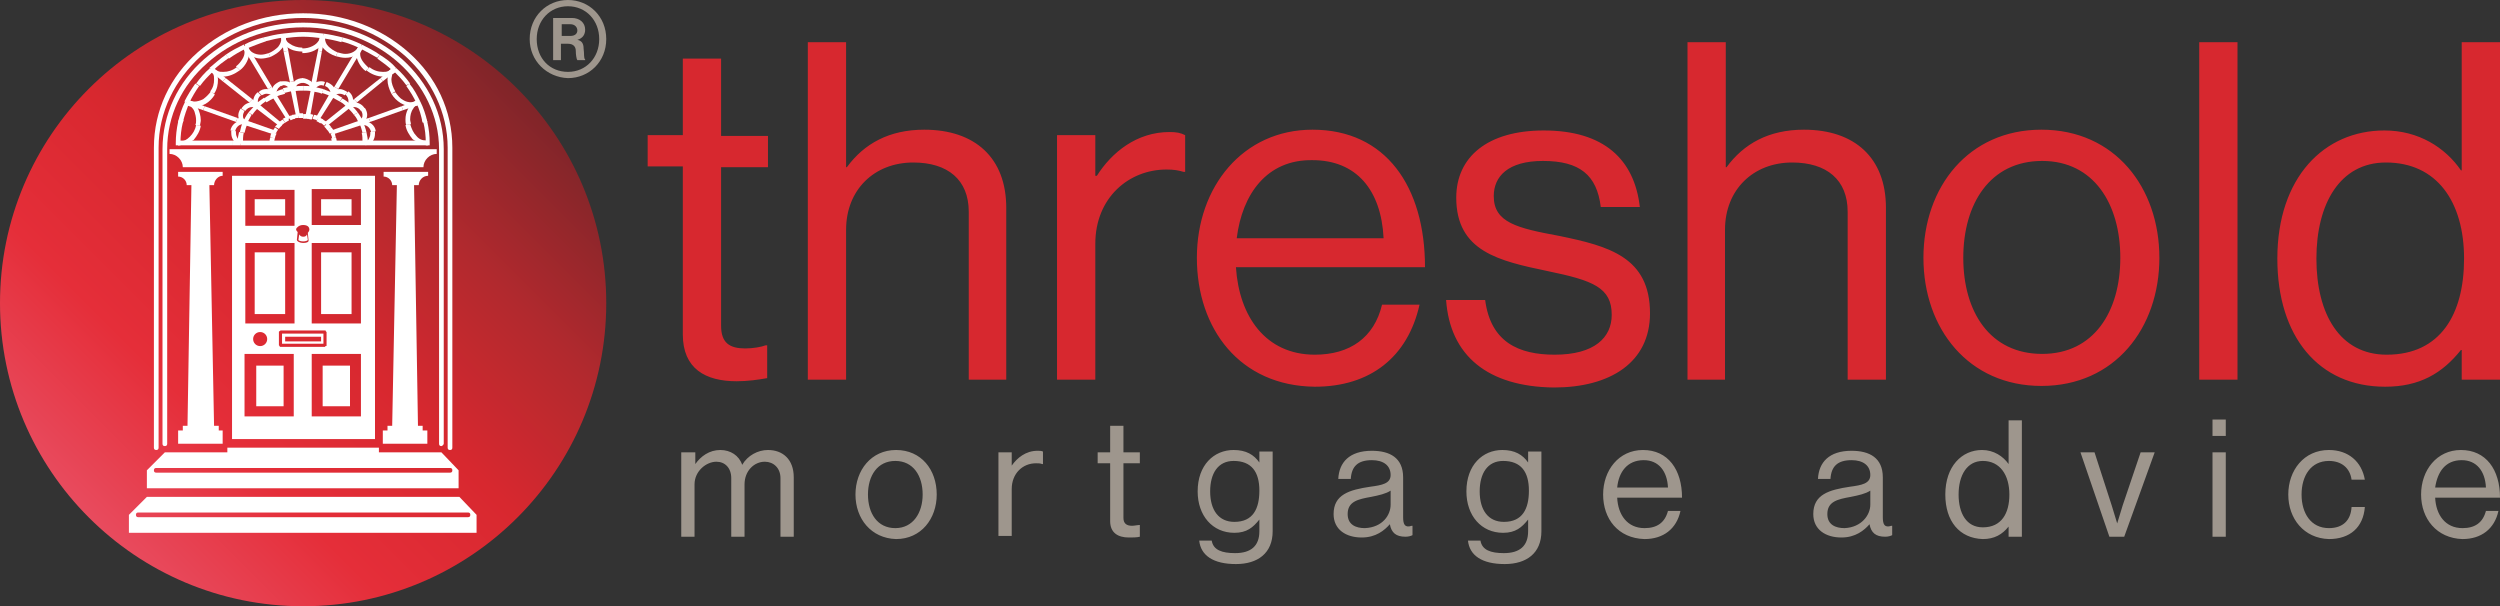 <svg version="1.1" id="Layer_1" xmlns="http://www.w3.org/2000/svg" x="0" y="0" viewBox="0 0 320 77.6" xml:space="preserve"><rect x="0" y="0" width="320" height="77.6" fill="#333333" stroke="none"/><style>.st0{fill:#d7282f}.st1{fill:#9e968d}.st3,.st4{fill:#fff}.st4{stroke:#1d1d1b;stroke-width:.114;stroke-miterlimit:10}</style><path class="st0" d="M82.9 17.3h4.5V7.5h4.9v9.9h6v4h-6v20.3c0 2.2 1.1 2.9 3.1 2.9 1 0 2.1-.2 2.6-.4h.2v4.2c-1.1.2-2.5.4-3.9.4-4 0-6.9-1.6-6.9-6V21.3h-4.5v-4zM108.3 21.4h.1c2.2-3 5.4-4.8 9.9-4.8 6.5 0 10.5 3.6 10.5 10v22H124V27.1c0-4.1-2.7-6.3-7.1-6.3-5 0-8.6 3.5-8.6 8.6v19.2h-4.9V5.4h4.9v16zM140.3 22.5h.1c1.9-3 5.1-5.6 9.3-5.6.9 0 1.4.1 2 .4V22h-.2c-.7-.2-1.2-.3-2.2-.3-4.8 0-9.1 3.6-9.1 9.5v17.4h-4.9V17.3h4.9v5.2zM153.2 33c0-9.1 5.9-16.4 14.8-16.4 9.4 0 14.4 7.3 14.4 17.6h-24.2c.4 6.3 3.8 11.2 10.1 11.2 4.5 0 7.6-2.2 8.6-6.4h4.8c-1.5 6.7-6.3 10.5-13.4 10.5-9.6-.1-15.1-7.4-15.1-16.5zm5.1-2.5h18.8c-.3-6.2-3.5-10-9.1-10-5.8-.1-9 4.3-9.7 10zM185.1 38.4h5c.7 5.4 4.3 7 8.9 7 5.1 0 7.3-2.2 7.3-5.1 0-3.5-2.4-4.4-8.2-5.6-6.2-1.3-11.7-2.5-11.7-9.4 0-5.2 4-8.6 11.2-8.6 7.7 0 11.6 3.7 12.3 9.8h-5c-.5-4.1-2.7-5.9-7.4-5.9-4.5 0-6.3 2-6.3 4.5 0 3.4 3 4.1 8.4 5.1 6.3 1.3 11.6 2.7 11.6 9.9 0 6.3-5.1 9.5-12.3 9.5-8.5-.1-13.3-4.1-13.8-11.2zM220.9 21.4h.1c2.2-3 5.4-4.8 9.9-4.8 6.5 0 10.5 3.6 10.5 10v22h-4.9V27.1c0-4.1-2.7-6.3-7.1-6.3-5 0-8.6 3.5-8.6 8.6v19.2H216V5.4h4.9v16zM246.2 33c0-9.1 5.8-16.4 15.1-16.4 9.4 0 15.1 7.4 15.1 16.4s-5.7 16.4-15.1 16.4c-9.3 0-15.1-7.3-15.1-16.4zm25.2 0c0-6.9-3.4-12.4-10-12.4-6.7 0-10.1 5.5-10.1 12.4s3.4 12.3 10.1 12.3c6.6 0 10-5.4 10-12.3zM281.5 5.4h4.9v43.2h-4.9V5.4zM291.5 33.1c0-10.4 6-16.4 13.7-16.4 4.4 0 7.8 2.2 9.8 5.1h.1V5.4h4.9v43.2h-4.9v-3.8h-.1c-2.4 3-5.3 4.7-9.7 4.7-8.5 0-13.8-6.4-13.8-16.4zm23.9 0c0-7.3-3.5-12.3-10-12.3-5.9 0-8.9 5.3-8.9 12.3 0 7.1 3 12.3 9 12.3 6.9 0 9.9-5.2 9.9-12.3z"/><g><path class="st1" d="M87.3 57.9H89v1.5c.7-1 1.8-1.8 3.2-1.8 1.3 0 2.4.7 2.8 1.9.7-1.2 2-1.9 3.3-1.9 1.9 0 3.3 1.2 3.3 3.5v7.6h-1.7v-7.5c0-1.3-.9-2.1-2-2.1-1.4 0-2.6 1.2-2.6 2.9v6.7h-1.7v-7.5c0-1.3-.8-2.1-1.9-2.1-1.3 0-2.8 1.2-2.8 2.9v6.7h-1.7V57.9zM109.5 63.3c0-3.1 2-5.7 5.2-5.7s5.2 2.5 5.2 5.7c0 3.1-2 5.7-5.2 5.7-3.2-.1-5.2-2.6-5.2-5.7zm8.6 0c0-2.4-1.2-4.3-3.5-4.3s-3.5 1.9-3.5 4.3 1.2 4.3 3.5 4.3 3.5-2 3.5-4.3zM129.5 59.6c.7-1 1.8-1.9 3.3-1.9.3 0 .5 0 .7.1v1.6h-.1c-.3-.1-.4-.1-.8-.1-1.7 0-3.1 1.3-3.1 3.3v6h-1.7V57.9h1.7v1.7zM140.5 57.9h1.6v-3.4h1.7v3.4h2.1v1.4h-2.1v7c0 .7.4 1 1.1 1 .3 0 .7-.1.9-.1h.1v1.5c-.4.1-.9.1-1.4.1-1.4 0-2.4-.6-2.4-2.1v-7.4h-1.6v-1.4zM153.5 69.2h1.6c.2 1.2 1.3 1.6 3 1.6 2 0 3.1-.9 3.1-2.8v-1.5c-.8 1-1.6 1.7-3.2 1.7-2.8 0-4.7-2.2-4.7-5.3 0-3.4 2.1-5.3 4.6-5.3 1.6 0 2.6.6 3.3 1.6v-1.4h1.7V68c0 2.8-1.9 4.2-4.7 4.2-2.9 0-4.5-1.1-4.7-3zm7.7-6.4c0-2.4-1-3.8-3.3-3.8-2 0-3 1.6-3 3.9 0 2.4 1.1 3.9 3.1 3.9 2.4 0 3.2-1.7 3.2-4zM177.9 67.1c-.7.8-1.8 1.7-3.6 1.7-2 0-3.6-1-3.6-3 0-2.5 2-3.1 4.7-3.5 1.5-.2 2.6-.4 2.6-1.5 0-1.2-.9-1.9-2.4-1.9-1.8 0-2.6.8-2.7 2.4h-1.6c.1-2.1 1.4-3.6 4.3-3.6 2.3 0 4 .9 4 3.4v5.1c0 .9.2 1.4 1.1 1.1h.1v1.2c-.2.1-.5.2-.9.2-1.2 0-1.8-.5-2-1.6zm.1-2.5v-1.8c-.6.4-1.5.6-2.5.8-1.7.3-3 .6-3 2.2 0 1.4 1.1 1.8 2.2 1.8 2.3-.1 3.3-1.7 3.3-3zM187.9 69.2h1.6c.2 1.2 1.3 1.6 3 1.6 2 0 3.1-.9 3.1-2.8v-1.5c-.8 1-1.6 1.7-3.2 1.7-2.8 0-4.7-2.2-4.7-5.3 0-3.4 2.1-5.3 4.6-5.3 1.6 0 2.6.6 3.3 1.6v-1.4h1.7V68c0 2.8-1.9 4.2-4.7 4.2-2.9 0-4.5-1.1-4.7-3zm7.8-6.4c0-2.4-1-3.8-3.3-3.8-2 0-3 1.6-3 3.9 0 2.4 1.1 3.9 3.1 3.9 2.4 0 3.2-1.7 3.2-4zM205.2 63.3c0-3.1 2-5.7 5.1-5.7 3.2 0 5 2.5 5 6.1H207c.1 2.2 1.3 3.9 3.5 3.9 1.6 0 2.6-.7 3-2.2h1.6c-.5 2.3-2.2 3.6-4.6 3.6-3.4-.1-5.3-2.6-5.3-5.7zm1.8-.9h6.5c-.1-2.1-1.2-3.5-3.1-3.5-2.1 0-3.2 1.5-3.4 3.5zM239.3 67.1c-.7.8-1.8 1.7-3.6 1.7-2 0-3.6-1-3.6-3 0-2.5 2-3.1 4.7-3.5 1.5-.2 2.6-.4 2.6-1.5 0-1.2-.9-1.9-2.4-1.9-1.8 0-2.6.8-2.7 2.4h-1.6c.1-2.1 1.4-3.6 4.3-3.6 2.3 0 4 .9 4 3.4v5.1c0 .9.2 1.4 1.1 1.1h.1v1.2c-.2.1-.5.2-.9.2-1.2 0-1.8-.5-2-1.6zm.1-2.5v-1.8c-.6.4-1.5.6-2.5.8-1.7.3-3 .6-3 2.2 0 1.4 1.1 1.8 2.2 1.8 2.2-.1 3.3-1.7 3.3-3zM249 63.3c0-3.6 2.1-5.7 4.7-5.7 1.5 0 2.7.8 3.4 1.8v-5.6h1.7v14.9h-1.7v-1.3c-.8 1-1.8 1.6-3.3 1.6-3-.1-4.8-2.3-4.8-5.7zm8.2 0c0-2.5-1.2-4.3-3.4-4.3-2 0-3.1 1.8-3.1 4.3 0 2.4 1 4.2 3.1 4.2 2.4 0 3.4-1.8 3.4-4.2zM266.3 57.9h1.8l2.2 6.8c.3 1 .7 2.3.7 2.3s.4-1.3.7-2.3l2.3-6.8h1.8l-3.9 10.8H270l-3.7-10.8zM283.2 53.7h1.7v2.1h-1.7v-2.1zm0 4.2h1.7v10.8h-1.7V57.9zM292.9 63.3c0-3.1 2-5.7 5.2-5.7 2.5 0 4.2 1.5 4.6 3.8H301c-.2-1.5-1.3-2.4-2.9-2.4-2.3 0-3.5 1.9-3.5 4.3s1.2 4.3 3.5 4.3c1.8 0 2.8-1 2.9-2.7h1.7c-.2 2.6-1.9 4.1-4.6 4.1-3.2-.1-5.2-2.6-5.2-5.7zM309.9 63.3c0-3.1 2-5.7 5.1-5.7 3.2 0 5 2.5 5 6.1h-8.3c.1 2.2 1.3 3.9 3.5 3.9 1.6 0 2.6-.7 3-2.2h1.6c-.5 2.3-2.2 3.6-4.6 3.6-3.3-.1-5.3-2.6-5.3-5.7zm1.8-.9h6.5c-.1-2.1-1.2-3.5-3.1-3.5-2.1 0-3.1 1.5-3.4 3.5z"/></g><g><linearGradient id="SVGID_1_" gradientUnits="userSpaceOnUse" x1="11.361" y1="66.215" x2="66.215" y2="11.361"><stop offset="0" stop-color="#e84b5e"/><stop offset=".25" stop-color="#e52e39"/><stop offset=".5" stop-color="#d8282f"/><stop offset=".75" stop-color="#b1292e"/><stop offset="1" stop-color="#802529"/></linearGradient><circle cx="38.8" cy="38.8" r="38.8" fill="url(#SVGID_1_)"/><path class="st3" d="M32.6 25.5h3.9v2.1h-3.9zM38.8 30.9c.3 0 .6-.1.6-.2l-.1-.7c-.1.2-.2.3-.5.3-.2 0-.4-.1-.5-.3l-.1.7c0 .1.3.2.6.2zM32.6 32.3h3.9v7.9h-3.9zM41.1 32.3H45v7.9h-3.9zM41.4 42.7h-5.3V44h5.3v-1.3zm-.3 1h-4.6v-.6h4.6v.6z"/><path class="st3" d="M29.7 22.5v33.7H48V22.5H29.7zm9.1 6.3c.5 0 .8.2.8.6 0 .1-.1.3-.2.4l.1 1c0 .2-.3.3-.7.3s-.8-.2-.8-.4l.1-1c-.1-.1-.2-.2-.2-.4.1-.2.4-.5.9-.5zm2.8 13.5c.1 0 .1 0 .1.1l.1.1v1.7c0 .1 0 .1-.1.1s-.1.1-.1.1h-5.7c-.1 0-.1 0-.1-.1l-.1-.1v-1.7c0-.1 0-.1.1-.1l.1-.1h5.7zm-10.2-18h6.3v4.6h-6.3v-4.6zm0 6.8h6.3v10.3h-6.3V31.1zm2.8 12.3c0 .5-.4.9-.9.9s-.9-.4-.9-.9.4-.9.9-.9.9.4.9.9zm3.4 9.9h-6.3v-8h6.3v8zm8.6 0h-6.3v-8h6.3v8zm0-11.9h-6.3V31.1h6.3v10.3zm0-12.6h-6.3v-4.6h6.3v4.6z"/><path class="st3" d="M41.3 46.8h3.5V52h-3.5zM32.8 46.8h3.5V52h-3.5zM41.1 25.5H45v2.1h-3.9z"/><g><path class="st3" d="M56.8 56.8V19.4h-.3v.3h.3v-.6c0-4.5-2-8.5-5.3-11.5-3.3-2.9-7.7-4.7-12.7-4.7-5 0-9.4 1.8-12.7 4.7-3.3 2.9-5.3 7-5.3 11.5v.6h.3v-.3h-.3v37.4c0 .2.1.3.3.3.2 0 .3-.1.3-.3V19.7h-.3v.3h.3v-.3-.6c0-4.3 1.9-8.2 5.1-11 3.1-2.8 7.5-4.6 12.3-4.6 4.8 0 9.2 1.8 12.3 4.6 3.1 2.8 5.1 6.7 5.1 11V56.8c0 .2.1.3.3.3.1 0 .3-.2.3-.3z"/><path class="st3" d="M57.9 57.3v-38h-.3v.3h.3v-.7c0-4.8-2.1-9.1-5.6-12.2-3.5-3.1-8.2-5-13.5-5-5.3 0-10 1.9-13.5 5s-5.6 7.4-5.6 12.2v.7h.3v-.3h-.3v38c0 .2.1.3.3.3.2 0 .3-.1.3-.3V19.6H20v.3h.3v-.3-.7c0-4.6 2.1-8.7 5.4-11.7 3.3-3 8-4.9 13.1-4.9s9.7 1.9 13.1 4.9c3.3 3 5.4 7.2 5.4 11.7v38.4c0 .2.1.3.3.3.2 0 .3-.1.3-.3z"/></g><path class="st3" d="M54.8 22.5V22h-5.7v.6c.6 0 1.1.5 1.1 1.1h.6l-.6 30.8h-.6v.6H49v1.7h5.7v-1.7h-.6v-.6h-.6L53 23.7h.6c0-.6.5-1.2 1.2-1.2zM28.5 22.5V22h-5.7v.6c.6 0 1.1.5 1.1 1.1h.6L24 54.5h-.6v.6h-.6v1.7h5.7v-1.7H28v-.6h-.6l-.6-30.8h.6c0-.6.5-1.2 1.1-1.2zM23.4 21.4c0-.9-.8-1.7-1.7-1.7v-.6h34.2v.6c-.9 0-1.7.8-1.7 1.7H23.4z"/><g><path class="st3" d="M52 11c.5.7 1 1.5 1.3 2.2l.5-.2c-.4-.8-.8-1.6-1.4-2.3l-.4.3zM36.2 4.3c-.9.1-1.7.3-2.5.5l.2.5c.8-.2 1.6-.4 2.4-.5l-.1-.5z"/><path class="st3" d="M38.8 4.1c-.9 0-1.7.1-2.6.2l.1.6c.8-.1 1.6-.2 2.5-.2v-.6zM38.8 4.7c.8 0 1.7.1 2.5.2l.1-.6c-.8-.1-1.7-.2-2.6-.2v.6z"/><path class="st3" d="M43.9 4.8c-.8-.2-1.7-.4-2.5-.5l-.1.6c.8.1 1.7.3 2.4.5l.2-.6zM33.7 4.8c-.8.2-1.7.5-2.4.9l.3.5c.8-.3 1.5-.6 2.4-.9l-.3-.5zM46.1 6.2c.8.4 1.5.8 2.2 1.2l.3-.4c-.7-.5-1.5-.9-2.3-1.3l-.2.5zM26.9 8.7c-.7.6-1.3 1.3-1.8 2l.5.3c.5-.7 1.1-1.3 1.7-1.9l-.4-.4zM54.2 15.7c.2.8.3 1.7.3 2.6v.3h.5v-.3c0-.9-.1-1.8-.3-2.7l-.1-.3-.6.1.2.3zM29.3 7.5c.7-.5 1.4-.9 2.2-1.3l-.3-.5c-.8.4-1.6.8-2.3 1.3l.4.5z"/><path class="st3" d="M27.3 9c.6-.6 1.3-1.1 2-1.6l-.4-.4c-.7.5-1.4 1.1-2.1 1.7l.5.3zM46.3 5.7c-.8-.4-1.6-.7-2.4-.9l-.2.5c.8.2 1.6.5 2.4.9l.2-.5zM50.7 8.7c-.6-.7-1.3-1.2-2.1-1.7l-.3.5c.7.5 1.4 1 2 1.6l.4-.4z"/><path class="st3" d="M52.5 10.7c-.5-.7-1.1-1.4-1.8-2l-.4.3c.6.6 1.2 1.2 1.7 1.9l.5-.2zM54.7 15.6c-.2-.9-.5-1.8-.9-2.6l-.5.2c.4.8.6 1.6.8 2.5l.6-.1zM23.1 18.3c0-.9.1-1.8.3-2.6l.1-.3-.6-.1-.1.3c-.2.9-.3 1.8-.3 2.7v.3h.6v-.3zM24.2 13.2c.4-.8.8-1.5 1.3-2.2l-.5-.3c-.5.7-1 1.5-1.4 2.3l.6.2z"/><path class="st3" d="M23.4 15.7c.2-.9.5-1.7.8-2.5l-.5-.2c-.4.8-.7 1.7-.9 2.6l.6.1zM31.1 18.3c0-.4 0-.9.1-1.3l-.6-.1c-.1.4-.2.9-.2 1.4h.7zM36.4 11.9l1.2-.3-.1-.6c-.4.1-.9.2-1.3.3l.2.6zM41.4 11.4c-.4-.1-.8-.2-1.3-.3l-.1.6c.4.1.8.1 1.2.3l.2-.6z"/><path class="st3" d="M42.6 11.9c-.4-.2-.8-.3-1.2-.5l-.2.5c.4.1.8.3 1.2.4l.2-.4zM47.1 18.3c0-.5-.1-.9-.2-1.4l-.6.1c.1.4.1.8.1 1.3h.7zM44.9 13.4c-.3-.3-.7-.6-1.1-.8l-.3.4c.4.2.7.5 1 .8l.4-.4zM32.7 13.4c-.3.3-.6.7-.9 1l.5.3c.2-.3.5-.7.8-.9l-.4-.4z"/><path class="st3" d="M42.4 12.4c.4.2.7.4 1.1.6l.3-.5c-.4-.2-.8-.5-1.2-.7l-.2.6zM33.8 12.5c-.4.3-.7.5-1.1.8l.4.4c.3-.3.6-.5 1-.8l-.3-.4zM31.1 15.6c-.2.4-.3.9-.4 1.3l.6.1c.1-.4.2-.8.4-1.2l-.6-.2z"/><path class="st3" d="M31.8 14.4c-.3.4-.5.8-.7 1.2l.5.2c.2-.4.4-.7.6-1.1l-.4-.3zM45.8 14.4c-.3-.4-.6-.7-.9-1l-.4.4c.3.3.6.6.8.9l.5-.3zM40.1 11.1c-.4-.1-.9-.1-1.3-.1v.6c.4 0 .8 0 1.2.1l.1-.6zM36.2 11.4c-.4.1-.8.3-1.2.5l.3.5c.4-.2.8-.3 1.2-.4l-.3-.6zM46.9 16.9c-.1-.5-.3-.9-.4-1.3l-.5.2c.2.4.3.8.4 1.2l.5-.1z"/><path class="st3" d="M46.5 15.6c-.2-.4-.4-.8-.7-1.2l-.5.3c.3.3.5.7.6 1.1l.6-.2zM35 11.9c-.4.2-.8.4-1.2.7l.3.5c.3-.2.7-.4 1.1-.6l-.2-.6zM38.8 11c-.4 0-.9 0-1.3.1l.1.6c.4-.1.8-.1 1.2-.1V11zM40.1 14.7c-.2-.1-.4-.1-.7-.1l-.1.6c.2 0 .4.1.6.1l.2-.6zM37.5 14.7c-.2.1-.4.1-.6.2l.3.5c.2-.1.4-.2.6-.2l-.3-.5zM36.2 15.3c-.2.1-.4.3-.6.4l.4.4c.1-.1.3-.3.5-.4l-.3-.4zM41 15.7c.2.1.3.2.5.4l.4-.4c-.2-.2-.4-.3-.6-.4l-.3.4z"/><path class="st3" d="M36.8 14.9l-.6.3.3.5c.2-.1.3-.2.5-.3l-.2-.5zM42.4 16.3c-.1-.2-.3-.4-.5-.5l-.4.4c.1.1.3.3.4.5l.5-.4zM35.2 16.3c-.1.2-.3.4-.4.6l.5.2c.1-.2.2-.4.3-.5l-.4-.3z"/><path class="st3" d="M42.8 16.9c-.1-.2-.2-.4-.4-.6l-.5.3c.1.2.2.3.3.5l.6-.2zM43.1 18.3c0-.2 0-.5-.1-.7l-.6.1c0 .2.1.4.1.6h.6zM35.7 15.7l-.5.5.5.3c.1-.2.3-.3.4-.5l-.4-.3zM41.4 15.3l-.6-.3-.3.5c.2.1.4.2.5.3l.4-.5z"/><path class="st3" d="M40.8 14.9c-.2-.1-.4-.2-.6-.2l-.2.5c.2.1.4.1.6.2l.2-.5zM39.5 14.6h-.7v.6h.6l.1-.6zM43 17.6c-.1-.2-.1-.5-.2-.7l-.5.2c.1.2.2.4.2.6l.5-.1zM35.1 18.3c0-.2 0-.4.1-.6l-.6-.1c-.1.2-.1.5-.1.7h.6zM38.1 14.6c-.2 0-.5.1-.7.1l.2.5c.2-.1.4-.1.6-.1l-.1-.5z"/><path class="st3" d="M38.2 15.1h.6v-.6h-.7l.1.6zM34.8 16.9c-.1.2-.2.4-.2.7l.6.1c0-.2.1-.4.2-.6l-.6-.2zM34.8 18.6h4V18h-4M25.1 18.6h4.6V18h-4.6M47.9 18h-1.1v.6h1.1M54.8 18h-2.3v.6h2.3M52.5 18h-4.6v.6h4.6M42.8 18.6h4V18h-4M42.8 18h-4v.6h4M22.8 18.6h2.3V18h-2.3M30.8 18.6h4V18h-4"/><path class="st3" d="M29.7 18.6h1.1V18h-1.1M51.4 13.6l-4.2 1.5.2.5 4.2-1.5"/><path class="st3" d="M47.2 15.1l-1.1.3.2.6 1.1-.4M53.5 12.8l-2.1.8.2.5 2.1-.7"/><path class="st3" d="M46.1 15.4l-3.7 1.3.2.5 3.7-1.2M45.3 12.7l-.8.6.3.5.9-.7M44.5 13.3l-3 2.4.4.4 2.9-2.3M50.3 8.6L48.7 10l.3.4 1.7-1.3"/><path class="st3" d="M48.7 10l-3.4 2.7.4.4 3.3-2.7M42.2 12l-1.8 3.1.5.2 1.9-3M46 5.8l-1.1 1.8.5.3 1.1-1.8M44.9 7.6l-2.1 3.5.5.3 2.1-3.5"/><path class="st3" d="M42.8 11.1l-.6.9.6.3.5-.9M40.7 6.5l-.8 3.9.6.1.7-3.9M39.9 10.4l-.1 1 .5.1.2-1"/><path class="st3" d="M41 4.5l-.3 2 .5.1.4-2M39.8 11.4l-.7 3.4.6.1.6-3.4M37.2 11.5l.7 3.4.5-.1-.6-3.4"/><path class="st3" d="M37.1 10.5l.1 1 .6-.1-.2-1M36 4.6l.3 2 .6-.1-.4-2"/><path class="st3" d="M36.3 6.6l.8 3.9.5-.1-.7-3.9M31.1 6.1l1.1 1.8.5-.3-1.1-1.8M32.2 7.9l2.1 3.5.5-.3-2.1-3.5"/><path class="st3" d="M34.3 11.4l.5.9.5-.3-.5-.9M34.8 12.3l1.9 3 .5-.2-1.9-3.1M26.9 9.1l1.6 1.3.4-.4-1.7-1.4"/><path class="st3" d="M28.5 10.4l3.4 2.7.4-.4-3.4-2.7"/><path class="st3" d="M31.9 13.1l.8.7.4-.5-.8-.6M32.7 13.8l3 2.3.3-.4-2.9-2.4M30.2 15.6l1.1.4.2-.6-1.1-.3"/><path class="st3" d="M26 14.1l4.2 1.5.2-.5-4.2-1.5M31.3 16l3.7 1.2.2-.5-3.7-1.3"/><path class="st3" d="M23.9 13.4l2.1.7.2-.5-2.1-.8M41 4.6c0 .2-.1.4-.2.6-.2.3-.4.5-.8.7-.4.2-.8.3-1.3.3v.6c.8 0 1.4-.2 2-.6.3-.2.5-.4.6-.7.2-.3.2-.5.2-.8H41v-.1zM36 4.6c0 .3.1.6.2.8.2.4.6.7 1 .9.4.2 1 .3 1.5.3v-.5c-.6 0-1.2-.2-1.6-.5-.2-.1-.4-.3-.5-.5-.1-.2-.2-.4-.2-.6H36v.1zM37.8 11.4c0-.2.1-.4.3-.6.2-.1.4-.2.7-.2V10c-.4 0-.8.1-1.1.4-.3.2-.5.6-.5 1h.6z"/><path class="st3" d="M40.3 11.4c0-.4-.2-.7-.5-1-.3-.2-.7-.4-1.1-.4v.6c.3 0 .5.1.7.2.2.1.3.3.3.6h.6zM41 4.5c0 .1-.1.3-.1.5 0 .5.2.9.6 1.3.4.4.9.7 1.5.9l.2-.5c-.5-.2-.9-.5-1.2-.8-.3-.3-.4-.7-.4-1 0-.1 0-.2.1-.3l-.7-.1z"/><path class="st3" d="M45.9 5.9c-.1.3-.3.5-.6.7-.3.2-.7.3-1.1.3-.3 0-.6-.1-1-.2l-.2.5c.4.1.8.2 1.2.2.5 0 1-.1 1.4-.4.4-.2.7-.6.9-1l-.6-.1zM40.3 11.5c.1-.2.2-.3.3-.4.2-.1.3-.2.5-.2.1 0 .2 0 .3.1l.2-.5c-.2-.1-.4-.1-.5-.1-.3 0-.6.1-.9.2-.3.2-.5.4-.6.7l.7.2zM42.8 12.2c0-.1.1-.3.1-.4 0-.3-.1-.6-.3-.8-.2-.2-.5-.4-.8-.5l-.2.5c.2.1.4.2.5.4.1.1.2.3.2.5v.2l.5.1z"/><path class="st3" d="M46 5.8c-.2.3-.4.6-.4 1s.1.8.3 1.2c.2.4.5.8.9 1.1l.4-.4c-.3-.3-.6-.6-.8-.9-.2-.3-.3-.6-.3-.9 0-.3.1-.5.2-.6l-.3-.5z"/><path class="st3" d="M50.3 8.7c-.2.2-.4.3-.6.4-.2.1-.5.1-.7.1-.6 0-1.2-.2-1.7-.6l-.4.4c.6.5 1.4.8 2.1.8.3 0 .7-.1 1-.2.3-.1.6-.3.8-.6l-.5-.3zM42.7 12.3c.2-.2.5-.3.8-.3.2 0 .5.1.6.2l.4-.4c-.3-.2-.7-.4-1-.4-.5 0-.9.2-1.2.5l.4.4z"/><path class="st3" d="M44.9 13.7c.2-.2.3-.5.3-.8 0-.5-.2-.9-.6-1.2l-.4.4c.3.2.4.6.4.8 0 .2 0 .3-.1.4l.4.4zM50.4 8.6c-.3.2-.5.4-.6.7-.1.3-.2.6-.2.9 0 .6.2 1.2.5 1.8l.5-.3-.1-.2.1.2c-.3-.5-.5-1.1-.5-1.5 0-.3.1-.5.1-.7.1-.2.2-.3.4-.4l-.2-.5zM53.5 12.9c-.2.1-.5.2-.8.2-.4 0-.8-.1-1.1-.3-.4-.2-.7-.6-1-1l-.5.2c.3.5.7.9 1.2 1.2.5.3 1 .4 1.4.4.4 0 .7-.1 1.1-.3l-.3-.4z"/><path class="st3" d="M44.8 13.8c.2-.1.4-.1.5-.1.4 0 .7.2.9.5l.5-.3c-.3-.5-.8-.8-1.4-.8-.3 0-.6.1-.8.2l.3.5z"/><path class="st3" d="M46.3 15.9c.2-.1.4-.3.5-.5.1-.2.2-.4.2-.7 0-.3-.1-.6-.3-.9l-.5.3c.1.2.2.4.2.6 0 .2 0 .3-.1.4-.1.1-.1.2-.3.3l.3.5zM53.6 12.8c-.3 0-.5.2-.7.3-.3.2-.6.6-.7.9-.2.4-.3.8-.3 1.3 0 .2 0 .5.1.7l.6-.1c0-.2-.1-.4-.1-.6 0-.5.1-1 .4-1.4.1-.2.2-.3.4-.4.1-.1.3-.2.5-.2l-.2-.5z"/><path class="st3" d="M54.7 18h-.2c-.4 0-.9-.2-1.2-.6-.4-.4-.6-.9-.8-1.5l-.6.1c.1.7.5 1.3.9 1.8.4.4 1.9.7 2 .7l-.1-.5zM46.3 16h.2c.5 0 .9.4 1 .9l.6-.1c-.1-.8-.8-1.3-1.6-1.3h-.3l.1.5z"/><path class="st3" d="M46.8 18.6c.4-.1.7-.3.9-.5.2-.3.3-.6.3-1v-.3l-.6.1v.2c0 .3-.1.5-.2.7-.1.2-.3.3-.5.3l.1.5zM22.8 18.6c.1 0 1.5-.3 2-.7.4-.5.8-1.1.9-1.8l-.6-.1c-.1.6-.4 1.1-.8 1.5-.4.4-.8.6-1.2.6h-.2l-.1.5z"/><path class="st3" d="M23.9 13.4c.2 0 .3.1.5.2.2.2.4.4.5.7.1.3.2.7.2 1.1 0 .2 0 .4-.1.6l.6.1c0-.2.1-.5.1-.7 0-.6-.2-1.2-.4-1.6-.1-.2-.3-.4-.5-.6-.2-.2-.5-.3-.7-.3l-.2.5zM30.9 18c-.2 0-.4-.2-.5-.3-.1-.2-.2-.4-.2-.7v-.2l-.6-.1v.3c0 .4.1.7.3 1 .2.3.5.5.9.5l.1-.5z"/><path class="st3" d="M31.4 15.4h-.3c-.8 0-1.5.6-1.6 1.3l.6.1c.1-.5.5-.9 1-.9h.2l.1-.5zM23.8 13.4c.3.2.7.3 1.1.3.5 0 1-.2 1.4-.4.5-.3.9-.7 1.2-1.2l-.5-.4c-.3.4-.6.7-1 1-.4.2-.8.3-1.1.3-.3 0-.5-.1-.8-.2l-.3.6z"/><path class="st3" d="M26.9 9.1c.2.1.3.2.4.4.1.2.1.4.1.7 0 .5-.1 1-.5 1.5l.5.3c.4-.6.5-1.2.5-1.8 0-.3-.1-.7-.2-.9-.1-.3-.3-.5-.6-.7l-.2.5zM31.5 15.5l-.3-.3c-.1-.1-.1-.3-.1-.4 0-.2.1-.4.2-.6l-.5-.3c-.2.3-.3.6-.3.9 0 .2.1.5.2.7.1.2.3.4.5.5l.3-.5zM33.1 13.3c-.3-.1-.5-.2-.8-.2-.6 0-1.1.3-1.4.8l.5.3c.2-.3.5-.5.9-.5.2 0 .4 0 .5.1l.3-.5z"/><path class="st3" d="M26.8 9c.2.3.5.4.8.6.3.1.6.2 1 .2.7 0 1.4-.3 2.1-.8l-.4-.4c-.5.4-1.1.6-1.7.6-.3 0-.5 0-.7-.1-.2-.1-.4-.2-.6-.4l-.5.3z"/><path class="st3" d="M31.1 6.1c.1.2.2.4.2.6 0 .3-.1.6-.3.9-.2.3-.4.6-.8.9l.5.5c.4-.3.7-.7.9-1.1.2-.4.3-.8.3-1.2 0-.4-.1-.7-.4-1l-.4.4zM33.1 13.4c0-.1-.1-.3-.1-.4 0-.3.1-.6.4-.8l-.4-.4c-.4.3-.6.8-.6 1.2 0 .3.1.5.3.8l.4-.4zM35.3 11.9c-.3-.4-.8-.5-1.2-.5-.4 0-.7.1-1 .4l.4.4c.2-.1.4-.2.6-.2.3 0 .6.1.8.3l.4-.4z"/><path class="st3" d="M31.1 6.1c.2.4.5.8.9 1 .4.2.9.4 1.4.4.4 0 .8-.1 1.2-.2l-.2-.5c-.3.1-.7.2-1 .2-.4 0-.8-.1-1.1-.3-.3-.2-.5-.4-.6-.7l-.6.1z"/><path class="st3" d="M36 4.6V5c0 .3-.1.6-.4 1-.3.3-.7.6-1.2.8l.2.5c.6-.3 1.1-.6 1.4-1 .4-.4.6-.9.6-1.3 0-.2 0-.3-.1-.5l-.5.1zM35.4 12v-.2c0-.2.1-.3.2-.5.1-.1.3-.3.5-.4l-.2-.5c-.3.1-.6.3-.8.5-.2.2-.3.5-.3.8 0 .1 0 .3.1.4l.5-.1z"/><path class="st3" d="M37.8 11.3c-.1-.3-.3-.5-.6-.7-.3-.2-.6-.2-.9-.2-.2 0-.4 0-.5.1l.2.5c.1 0 .2-.1.3-.1.2 0 .4.1.5.2.2.1.3.2.3.4l.7-.2z"/></g><path class="st3" d="M56.5 57.9h-8v-.6H29.1v.6h-8l-2.3 2.3v2.3h39.9v-2.3l-2.2-2.3zm1.1 2.6H20c-.2 0-.3-.1-.3-.3 0-.2.1-.3.3-.3h37.6c.2 0 .3.1.3.3 0 .2-.1.3-.3.3zM58.8 63.6h-40l-2.3 2.3v2.3H61v-2.3l-2.2-2.3zm1.1 2.6H17.7c-.2 0-.3-.1-.3-.3 0-.2.1-.3.3-.3h42.2c.2 0 .3.1.3.3 0 .2-.1.3-.3.3z"/></g><g><path class="st1" d="M67.8 5c0-2.9 2.2-5 4.9-5s4.9 2.1 4.9 5-2.2 5-4.9 5c-2.7-.1-4.9-2.2-4.9-5zm8.9 0c0-2.4-1.7-4.2-4-4.2s-4 1.8-4 4.2c0 2.5 1.7 4.2 4 4.2s4-1.8 4-4.2zm-5.9-2.7h2.4c1 0 1.7.6 1.7 1.5 0 .6-.3 1.1-1 1.3.5.1.8.4.8 1.1.1.7 0 1.3.2 1.4v.1h-1c-.1-.1-.2-.7-.2-1.2s-.3-.9-1-.9h-.9v2.1h-1V2.3zm1 2.3H73c.6 0 .9-.3.9-.7s-.3-.8-.9-.8h-1.1v1.5z"/></g></svg>